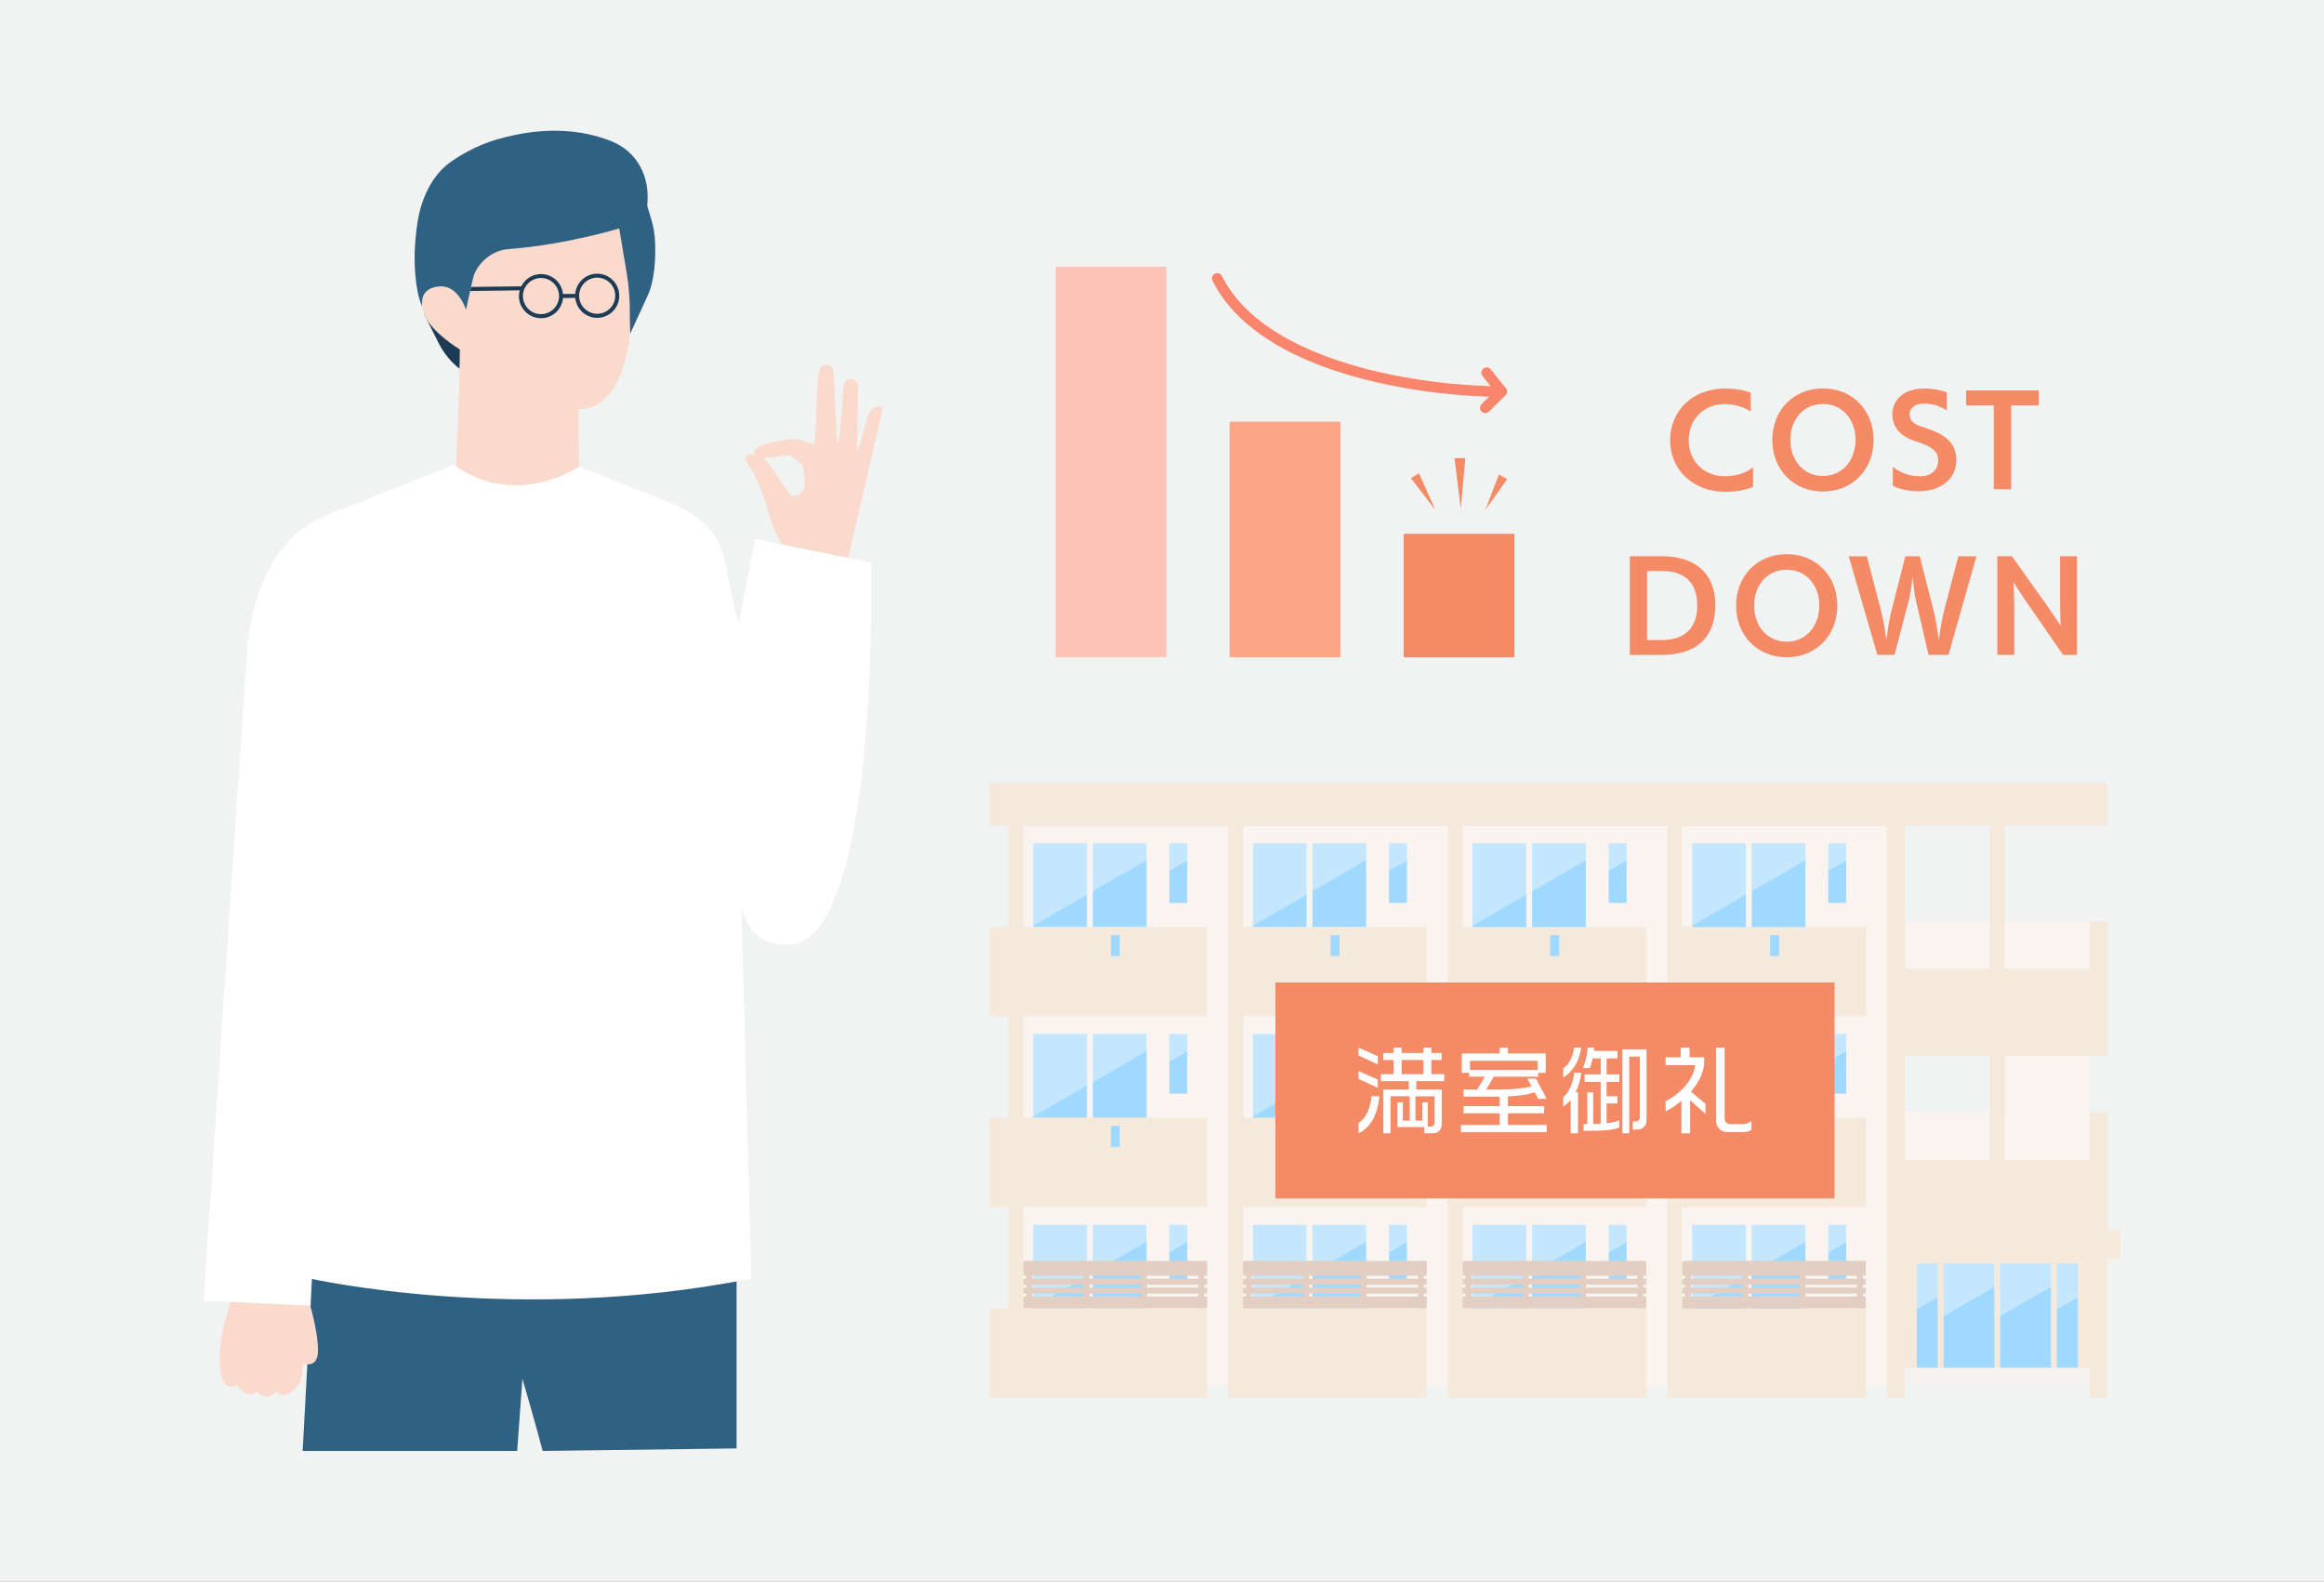 <?xml version="1.0" encoding="UTF-8"?><svg id="b" xmlns="http://www.w3.org/2000/svg" xmlns:xlink="http://www.w3.org/1999/xlink" viewBox="0 0 578.52 393.79"><rect x="0" y="0" width="578.52" height="393.79" fill="#808080" stroke="none"/><defs><linearGradient id="d" x1="473.48" y1="316.66" x2="486.02" y2="338.39" gradientUnits="userSpaceOnUse"><stop offset="0" stop-color="#c4e7fe"/><stop offset=".39" stop-color="#c4e7fe"/><stop offset=".4" stop-color="#a0d9ff"/><stop offset="1" stop-color="#a0d9ff"/></linearGradient><linearGradient id="e" x1="508.36" y1="316.66" x2="520.9" y2="338.39" xlink:href="#d"/><linearGradient id="f" x1="482.94" y1="315.05" x2="497.34" y2="339.99" xlink:href="#d"/><linearGradient id="g" x1="497.04" y1="315.05" x2="511.44" y2="339.99" xlink:href="#d"/><linearGradient id="h" x1="289.56" y1="305.83" x2="297.1" y2="318.89" xlink:href="#d"/><linearGradient id="i" x1="289.56" y1="258.33" x2="297.1" y2="271.39" xlink:href="#d"/><linearGradient id="j" x1="289.56" y1="210.84" x2="297.1" y2="223.9" xlink:href="#d"/><linearGradient id="k" x1="260.07" y1="303.29" x2="282.54" y2="342.22" xlink:href="#d"/><linearGradient id="l" x1="260.07" y1="255.79" x2="282.54" y2="294.72" xlink:href="#d"/><linearGradient id="m" x1="260.07" y1="208.29" x2="282.54" y2="247.22" xlink:href="#d"/><linearGradient id="n" x1="344.23" y1="305.83" x2="351.77" y2="318.89" xlink:href="#d"/><linearGradient id="o" x1="344.23" y1="258.33" x2="351.77" y2="271.39" xlink:href="#d"/><linearGradient id="p" x1="344.23" y1="210.84" x2="351.77" y2="223.9" xlink:href="#d"/><linearGradient id="q" x1="314.74" y1="303.29" x2="337.22" y2="342.22" xlink:href="#d"/><linearGradient id="r" x1="314.74" y1="255.79" x2="337.22" y2="294.72" xlink:href="#d"/><linearGradient id="s" x1="314.74" y1="208.29" x2="337.22" y2="247.22" xlink:href="#d"/><linearGradient id="t" x1="398.9" y1="305.83" x2="406.44" y2="318.89" xlink:href="#d"/><linearGradient id="u" x1="398.9" y1="258.33" x2="406.44" y2="271.39" xlink:href="#d"/><linearGradient id="v" x1="398.9" y1="210.84" x2="406.44" y2="223.9" xlink:href="#d"/><linearGradient id="w" x1="369.42" y1="303.29" x2="391.89" y2="342.22" xlink:href="#d"/><linearGradient id="x" x1="369.42" y1="255.79" x2="391.89" y2="294.72" xlink:href="#d"/><linearGradient id="y" x1="369.42" y1="208.29" x2="391.89" y2="247.22" xlink:href="#d"/><linearGradient id="z" x1="453.58" y1="305.83" x2="461.12" y2="318.89" xlink:href="#d"/><linearGradient id="aa" x1="453.58" y1="258.33" x2="461.12" y2="271.39" xlink:href="#d"/><linearGradient id="ab" x1="453.58" y1="210.84" x2="461.12" y2="223.9" xlink:href="#d"/><linearGradient id="ac" x1="424.09" y1="303.29" x2="446.57" y2="342.22" xlink:href="#d"/><linearGradient id="ad" x1="424.09" y1="255.79" x2="446.57" y2="294.72" xlink:href="#d"/><linearGradient id="ae" x1="424.09" y1="208.29" x2="446.57" y2="247.22" xlink:href="#d"/></defs><g id="c"><polygon points="578.52 393.79 387.85 393.79 134.67 393.79 0 393.79 0 194.99 0 0 239.32 0 477.15 0 578.52 0 578.52 238.02 578.52 393.79" style="fill:#f1f2f2; stroke-width:0px;"/><path d="m105.55,78.13l3.61,7.23c1.25,2.51,3.05,4.72,5.25,6.46h0s.84-10.5.84-10.5l-9.7-3.19Z" style="fill:#1c3c56; stroke-width:0px;"/><path d="m183.36,265.01v95.59l-48.27.63s-6.9-26.86-24.18-78.84l-9.43-28.38,81.88,11Z" style="fill:#2f6183; stroke-width:0px;"/><polygon points="136.1 260.17 128.74 361.23 75.34 361.23 80.84 260.17 136.1 260.17" style="fill:#2f6183; stroke-width:0px;"/><path d="m144.04,101.81l.26,46.64h-32.07l2.14-53.31h0s.1-8.14.1-8.14c-1.81-1.14-3.3-2.25-4.51-3.3-4.16-3.58-5.17-6.58-4.86-8.88,0-.03.01-.06.02-.09.51-3.51,4.06-5.43,4.06-5.43l2.18-21.25,46.19,3.53c.21.85.74,8.39.74,12.05,0,1.89-1.03,7.48-1.03,7.48,1.03,32.81-13.21,30.69-13.21,30.69Z" style="fill:#fadacc; stroke-width:0px;"/><path d="m126.38,62.04c-3.91.29-7.82,3.59-8.68,7.42l-1.71,7.63h0s-1.83-5.86-6.19-5.8c-1.87.03-4.76.75-4.72,4.06l-.03.85c-.91-2.01-1.31-4.49-1.55-6.67-.47-4.21-.4-8.64.45-14.32.65-4.34,2.84-10.68,7.5-14.33,2.4-1.88,7.01-4.65,12.3-6.18,12.28-3.55,21.65-2.2,28.28.39s9.77,8.93,9.11,15.66c-.02.21-.02.41,0,.57,0,0,.54,1.78,1,3.32.54,1.8.85,3.66.93,5.54.16,3.69.01,9.66-1.99,13.74l-4.2,9.15-.1-4.51c.07-3.5-.19-7-.76-10.45l-1.87-11.23s-13.45,4.1-27.78,5.15Z" style="fill:#2f6183; stroke-width:0px;"/><path d="m75.09,318.31l1.9,5.91s2.17,7.05,2.17,11.93-3.79,3.25-3.79,3.25c0,5.42-2.17,6.51-2.17,6.51-2.71,2.71-4.33.54-4.33.54-2.71,2.71-4.88,0-4.88,0-2.71,2.17-4.88-1.62-4.88-1.62-4.34,2.17-4.34-4.88-4.34-4.88-.54-7.05,2.17-14.09,2.17-14.09l1.81-7.42,16.35-.12Z" style="fill:#fadacc; stroke-width:0px;"/><path d="m218.7,101.22c-1.35-.09-1.94.84-2.48,2.08-.2.46-.55,1.54-.9,2.66-.74,2.4-.6,3.69-1.84,5.88v.04s-.06-.01-.14-.03l.25-15.64c.06-1.77-2.23-2.53-3.22-1.06-.96,1.42-.34,9.23-1.94,15.6l-1-18.25c-.09-1.77-2.44-2.33-3.3-.78-1.06,1.91-.63,13.75-1.44,19.04l-3.02-1.12c-1.95-.89-8.4.33-11.05,1.77l-.64.55c-.36.37-.4.86-.23,1.27l-.58-.1c-.56-.09-1.1.07-1.45.45h0c-.49.52.11,1.61.6,2.25,2.13,2.75,3.91,8.35,4.28,9.18,0,0,1.33,5.45,2.76,8.07l1.98,3.65s-2.73,11.9-6.19,34.99c-.94,6.25,15.21,7.46,15.21,7.46l6.19-37.66,9.09-39.38c.12-.65-.33-.89-.94-.93Zm-28.84,12.75c3.37.12,5.84-.96,6.88-.56.22.08,3.15,2.3,3.15,2.3l.51,5.08c-.11,1.04-.75,1.97-1.73,2.43-.63.29-1.23.47-1.48.35-1.03-.5-5.9-8.96-7.32-9.6Z" style="fill:#fadacc; stroke-width:0px;"/><path d="m77.31,325.06l-.08-6.75s51.49,11.67,109.81,0l-2.68-99.22s-2.2,16,11.5,16.12c23.4.21,20.92-95.16,20.92-95.16l-28.81-5.84-4.08,21.09c-4.58-15.38-1.16-23.29-16.89-30.07l-22.86-9.04s-15.67,10.75-31.14-.47l-27.31,10.81c-10.19,3.45-15.64,8.25-19.82,17.53-2.53,5.62-3.93,11.68-4.34,17.83l-10.84,161.93,26.64,1.24Z" style="fill:#fff; stroke-width:0px;"/><path d="m117.26,71.44l12.5-.16c.9-1.79,2.74-3.04,4.88-3.05,2.86-.02,5.23,2.16,5.5,4.96l3.05-.02c.24-2.8,2.58-5.01,5.44-5.03,3.03-.02,5.51,2.43,5.53,5.46s-2.43,5.51-5.46,5.53c-2.86.02-5.23-2.16-5.5-4.96l-3.05.02c-.24,2.8-2.58,5.01-5.44,5.03-3.03.02-5.51-2.43-5.53-5.46,0-.51.07-1.01.2-1.48l-12.34.17.22-1Zm31.43,6.68c2.48-.02,4.48-2.05,4.47-4.53-.02-2.48-2.05-4.48-4.53-4.47-2.48.02-4.48,2.05-4.47,4.53.02,2.48,2.05,4.48,4.53,4.47Zm-13.99.09c2.48-.02,4.48-2.05,4.47-4.53-.02-2.48-2.05-4.48-4.53-4.47-2.48.02-4.48,2.05-4.47,4.53.02,2.48,2.05,4.48,4.53,4.47Z" style="fill:#1c3c56; stroke-width:0px;"/><rect x="349.41" y="132.9" width="27.57" height="30.74" style="fill:#f48b66; stroke-width:0px;"/><rect x="306.1" y="104.98" width="27.57" height="58.66" style="fill:#fda589; stroke-width:0px;"/><rect x="262.8" y="66.41" width="27.57" height="97.22" style="fill:#fbc4b6; stroke-width:0px;"/><path d="m303.01,69.32c11.39,22.75,51.76,28.16,70.82,28.16l-3.76-4.7" style="fill:none; stroke:#f9856c; stroke-linecap:round; stroke-linejoin:round; stroke-width:2.63px;"/><line x1="373.83" y1="97.48" x2="369.74" y2="101.54" style="fill:none; stroke:#f9856c; stroke-linecap:round; stroke-linejoin:round; stroke-width:2.63px;"/><polygon points="364.77 114.04 363.63 126.66 362.09 114.08 364.77 114.04 364.77 114.04" style="fill:#f48b66; stroke-width:0px;"/><polygon points="375.2 119.27 369.74 126.97 373.12 118.15 375.2 119.27 375.2 119.27" style="fill:#f48b66; stroke-width:0px;"/><polygon points="353.25 117.84 357.32 126.97 351.22 119.05 353.25 117.84 353.25 117.84" style="fill:#f48b66; stroke-width:0px;"/><path d="m436.4,121.16c-1.85.9-4.45,1.27-7.02,1.27-7.86,0-13.63-5.4-13.63-12.85s5.78-12.85,13.63-12.85c2.17,0,4.71.32,6.44,1.07v4.71c-1.7-1.27-4.27-1.91-6.47-1.91-5.23,0-8.98,3.78-8.98,8.98s3.75,8.98,8.98,8.98c2.71,0,5.37-.78,7.05-2.25v4.85Z" style="fill:#f48b66; stroke-width:0px;"/><path d="m441.19,109.52c0-7.42,5.29-12.82,12.59-12.82s12.62,5.4,12.62,12.82-5.31,12.85-12.62,12.85-12.59-5.43-12.59-12.85Zm20.71,0c0-5.26-3.41-8.95-8.12-8.95s-8.09,3.7-8.09,8.95,3.41,8.98,8.09,8.98,8.12-3.73,8.12-8.98Z" style="fill:#f48b66; stroke-width:0px;"/><path d="m471.19,116.25c2.83,2.2,5.34,2.31,7.02,2.31,2.22,0,4.27-1.3,4.27-4.04,0-1.99-1.36-3.32-5.46-4.62-4.07-1.21-5.95-3.64-5.95-6.73,0-3.61,2.8-6.44,7.88-6.44,2.17,0,4.45.43,5.69.95v4.51c-1.91-1.24-3.75-1.7-5.75-1.7-2.51,0-3.52,1.33-3.52,2.66s.69,2.37,2.97,3.06c3.9,1.24,8.66,2.89,8.66,8.32,0,4.97-4.25,7.77-9.21,7.77-2.37,0-4.68-.38-6.61-1.36v-4.68Z" style="fill:#f48b66; stroke-width:0px;"/><path d="m496.31,121.79v-20.85h-6.87v-3.73h18.08v3.73h-6.87v20.85h-4.33Z" style="fill:#f48b66; stroke-width:0px;"/><path d="m405.72,163.05v-24.58h7.91c8.06,0,13.37,3.99,13.37,12.19s-4.82,12.39-13.49,12.39h-7.8Zm8-3.7c5.29,0,8.78-2.66,8.78-8.58,0-6.24-3.7-8.61-8.78-8.61h-3.7v17.18h3.7Z" style="fill:#f48b66; stroke-width:0px;"/><path d="m432.17,150.78c0-7.42,5.29-12.82,12.59-12.82s12.62,5.4,12.62,12.82-5.31,12.85-12.62,12.85-12.59-5.43-12.59-12.85Zm20.71,0c0-5.26-3.41-8.95-8.12-8.95s-8.09,3.7-8.09,8.95,3.41,8.98,8.09,8.98,8.12-3.73,8.12-8.98Z" style="fill:#f48b66; stroke-width:0px;"/><path d="m480.07,163.03l-3.15-13.6c-.4-1.68-.66-4.39-.84-5.83-.14,1.42-.46,4.25-.92,5.95l-3.55,13.49h-4.27l-7.13-24.55h4.51l3.61,13.81c.75,2.89.98,5.29,1.24,7.05.23-1.65.58-4.48,1.21-7.05l3.52-13.81h3.58l3.52,13.78c.46,1.76.92,4.88,1.24,7.05.32-2.02.66-4.82,1.24-7.02l3.61-13.81h4.51l-6.96,24.55h-4.97Z" style="fill:#f48b66; stroke-width:0px;"/><path d="m513.57,163.05l-9.24-13.37c-.87-1.21-3.09-4.71-3.09-4.71,0,0,.17,4.1.17,5.72v12.36h-4.22v-24.58h3.64l8.87,12.48c.98,1.36,3.26,4.85,3.26,4.85,0,0-.14-4.45-.14-6.01v-11.32h4.22v24.58h-3.47Z" style="fill:#f48b66; stroke-width:0px;"/><rect x="474.18" y="302.53" width="46" height="40.38" style="fill:#f5e9dc; stroke-width:0px;"/><rect x="474.17" y="276.95" width="46.01" height="11.87" style="fill:#f9f4ef; stroke-width:0px;"/><rect x="499.03" y="262.85" width="21.15" height="25.98" transform="translate(1019.22 551.68) rotate(180)" style="fill:#f9f4ef; stroke-width:0px;"/><rect x="474.17" y="229.33" width="46.01" height="11.87" style="fill:#f9f4ef; stroke-width:0px;"/><rect x="251.02" y="205.65" width="54.67" height="139.36" transform="translate(556.72 550.67) rotate(180)" style="fill:#f9f4ef; stroke-width:0px;"/><rect x="305.7" y="205.65" width="54.67" height="139.36" transform="translate(666.07 550.67) rotate(180)" style="fill:#f9f4ef; stroke-width:0px;"/><rect x="360.37" y="205.65" width="54.67" height="139.36" transform="translate(775.42 550.67) rotate(180)" style="fill:#f9f4ef; stroke-width:0px;"/><rect x="415.04" y="205.65" width="54.67" height="139.36" transform="translate(884.76 550.67) rotate(180)" style="fill:#f9f4ef; stroke-width:0px;"/><polygon points="520.19 345.02 474.18 345.02 474.2 340.56 520.2 340.56 520.19 345.02" style="fill:#f4f3f2; stroke-width:0px;"/><rect x="477.15" y="314.53" width="5.19" height="25.98" style="fill:url(#d); stroke-width:0px;"/><rect x="512.03" y="314.53" width="5.2" height="25.98" style="fill:url(#e); stroke-width:0px;"/><rect x="483.83" y="314.53" width="12.62" height="25.98" style="fill:url(#f); stroke-width:0px;"/><rect x="497.93" y="314.53" width="12.62" height="25.98" style="fill:url(#g); stroke-width:0px;"/><rect x="291.1" y="304.94" width="4.45" height="14.84" style="fill:url(#h); stroke-width:0px;"/><rect x="291.1" y="257.44" width="4.45" height="14.84" style="fill:url(#i); stroke-width:0px;"/><rect x="291.1" y="209.94" width="4.45" height="14.84" style="fill:url(#j); stroke-width:0px;"/><path d="m272.05,304.94v35.62h13.36v-35.62h-13.36Zm-14.84,35.62h13.36v-35.62h-13.36v35.62Z" style="fill:url(#k); stroke-width:0px;"/><path d="m272.05,257.44v35.62h13.36v-35.62h-13.36Zm-14.84,35.62h13.36v-35.62h-13.36v35.62Z" style="fill:url(#l); stroke-width:0px;"/><path d="m272.05,209.94v35.62h13.36v-35.62h-13.36Zm-14.84,35.62h13.36v-35.62h-13.36v35.62Z" style="fill:url(#m); stroke-width:0px;"/><rect x="345.77" y="304.94" width="4.45" height="14.84" style="fill:url(#n); stroke-width:0px;"/><rect x="345.77" y="257.44" width="4.45" height="14.84" style="fill:url(#o); stroke-width:0px;"/><rect x="345.77" y="209.94" width="4.45" height="14.84" style="fill:url(#p); stroke-width:0px;"/><path d="m326.72,304.94v35.62h13.36v-35.62h-13.36Zm-14.84,35.62h13.36v-35.62h-13.36v35.62Z" style="fill:url(#q); stroke-width:0px;"/><path d="m326.72,257.44v35.62h13.36v-35.62h-13.36Zm-14.84,35.62h13.36v-35.62h-13.36v35.62Z" style="fill:url(#r); stroke-width:0px;"/><path d="m326.72,209.94v35.62h13.36v-35.62h-13.36Zm-14.84,35.62h13.36v-35.62h-13.36v35.62Z" style="fill:url(#s); stroke-width:0px;"/><rect x="400.45" y="304.94" width="4.45" height="14.84" style="fill:url(#t); stroke-width:0px;"/><rect x="400.45" y="257.44" width="4.45" height="14.84" style="fill:url(#u); stroke-width:0px;"/><rect x="400.45" y="209.94" width="4.45" height="14.84" style="fill:url(#v); stroke-width:0px;"/><path d="m381.4,304.94v35.62h13.36v-35.62h-13.36Zm-14.84,35.62h13.36v-35.62h-13.36v35.62Z" style="fill:url(#w); stroke-width:0px;"/><path d="m381.4,257.44v35.62h13.36v-35.62h-13.36Zm-14.84,35.62h13.36v-35.62h-13.36v35.62Z" style="fill:url(#x); stroke-width:0px;"/><path d="m381.4,209.94v35.62h13.36v-35.62h-13.36Zm-14.84,35.62h13.36v-35.62h-13.36v35.62Z" style="fill:url(#y); stroke-width:0px;"/><rect x="455.12" y="304.94" width="4.45" height="14.84" style="fill:url(#z); stroke-width:0px;"/><rect x="455.12" y="257.44" width="4.45" height="14.84" style="fill:url(#aa); stroke-width:0px;"/><rect x="455.12" y="209.94" width="4.45" height="14.84" style="fill:url(#ab); stroke-width:0px;"/><path d="m436.07,304.94v35.62h13.36v-35.62h-13.36Zm-14.84,35.62h13.36v-35.62h-13.36v35.62Z" style="fill:url(#ac); stroke-width:0px;"/><path d="m436.07,257.44v35.62h13.36v-35.62h-13.36Zm-14.84,35.62h13.36v-35.62h-13.36v35.62Z" style="fill:url(#ad); stroke-width:0px;"/><path d="m436.07,209.94v35.62h13.36v-35.62h-13.36Zm-14.84,35.62h13.36v-35.62h-13.36v35.62Z" style="fill:url(#ae); stroke-width:0px;"/><polygon points="310.17 325.76 310.15 313.99 311.62 313.99 311.63 325.76 310.17 325.76" style="fill:#e2cec3; stroke-width:0px;"/><polygon points="324.44 325.76 324.42 313.99 325.89 313.99 325.9 325.76 324.44 325.76" style="fill:#e2cec3; stroke-width:0px;"/><polygon points="338.7 325.76 338.69 313.99 340.15 313.99 340.17 325.76 338.7 325.76" style="fill:#e2cec3; stroke-width:0px;"/><polygon points="352.97 325.76 352.95 313.99 354.42 313.99 354.44 325.76 352.97 325.76" style="fill:#e2cec3; stroke-width:0px;"/><rect x="309.41" y="318.36" width="45.76" height="1.47" style="fill:#e2cec3; stroke-width:0px;"/><rect x="309.41" y="313.92" width="45.76" height="3.69" style="fill:#e2cec3; stroke-width:0px;"/><rect x="309.41" y="320.57" width="45.76" height="1.47" style="fill:#e2cec3; stroke-width:0px;"/><rect x="309.41" y="322.78" width="45.76" height="2.95" style="fill:#e2cec3; stroke-width:0px;"/><polygon points="255.49 325.76 255.48 313.99 256.94 313.99 256.96 325.76 255.49 325.76" style="fill:#e2cec3; stroke-width:0px;"/><polygon points="269.76 325.76 269.74 313.99 271.21 313.99 271.23 325.76 269.76 325.76" style="fill:#e2cec3; stroke-width:0px;"/><polygon points="284.03 325.76 284.01 313.99 285.48 313.99 285.5 325.76 284.03 325.76" style="fill:#e2cec3; stroke-width:0px;"/><polygon points="298.3 325.76 298.28 313.99 299.75 313.99 299.76 325.76 298.3 325.76" style="fill:#e2cec3; stroke-width:0px;"/><rect x="254.73" y="318.36" width="45.76" height="1.47" style="fill:#e2cec3; stroke-width:0px;"/><rect x="254.73" y="313.92" width="45.76" height="3.69" style="fill:#e2cec3; stroke-width:0px;"/><rect x="254.73" y="320.57" width="45.76" height="1.47" style="fill:#e2cec3; stroke-width:0px;"/><rect x="254.73" y="322.78" width="45.76" height="2.95" style="fill:#e2cec3; stroke-width:0px;"/><polygon points="364.81 325.76 364.79 313.99 366.26 313.99 366.28 325.76 364.81 325.76" style="fill:#e2cec3; stroke-width:0px;"/><polygon points="379.08 325.76 379.06 313.99 380.53 313.99 380.55 325.76 379.08 325.76" style="fill:#e2cec3; stroke-width:0px;"/><polygon points="393.35 325.76 393.33 313.99 394.8 313.99 394.81 325.76 393.35 325.76" style="fill:#e2cec3; stroke-width:0px;"/><polygon points="407.62 325.76 407.6 313.99 409.07 313.99 409.08 325.76 407.62 325.76" style="fill:#e2cec3; stroke-width:0px;"/><rect x="364.05" y="318.36" width="45.76" height="1.47" style="fill:#e2cec3; stroke-width:0px;"/><rect x="364.05" y="313.92" width="45.76" height="3.69" style="fill:#e2cec3; stroke-width:0px;"/><rect x="364.05" y="320.57" width="45.76" height="1.47" style="fill:#e2cec3; stroke-width:0px;"/><rect x="364.05" y="322.78" width="45.76" height="2.95" style="fill:#e2cec3; stroke-width:0px;"/><polygon points="419.46 325.76 419.44 313.99 420.91 313.99 420.92 325.76 419.46 325.76" style="fill:#e2cec3; stroke-width:0px;"/><polygon points="433.73 325.76 433.71 313.99 435.18 313.99 435.19 325.76 433.73 325.76" style="fill:#e2cec3; stroke-width:0px;"/><polygon points="447.99 325.76 447.98 313.99 449.44 313.99 449.46 325.76 447.99 325.76" style="fill:#e2cec3; stroke-width:0px;"/><polygon points="462.26 325.76 462.24 313.99 463.71 313.99 463.73 325.76 462.26 325.76" style="fill:#e2cec3; stroke-width:0px;"/><rect x="418.7" y="318.36" width="45.76" height="1.47" style="fill:#e2cec3; stroke-width:0px;"/><rect x="418.7" y="313.92" width="45.76" height="3.69" style="fill:#e2cec3; stroke-width:0px;"/><rect x="418.7" y="320.57" width="45.76" height="1.47" style="fill:#e2cec3; stroke-width:0px;"/><rect x="418.7" y="322.78" width="45.76" height="2.95" style="fill:#e2cec3; stroke-width:0px;"/><path d="m524.64,306.15v-15.84s0,0,0,0v-1.48h0v-11.87h-4.45v11.87h-21.15v-25.98h25.6v-20.16s0,0,0,0v-1.48h0v-11.87h-4.45v11.87h-21.15v-35.58h25.6v-10.64H246.33v10.64h4.69v25.1h-4.69v22.26h4.69v25.23h-4.69v22.26h4.69v25.23h-4.69v22.26h54.17v-22.26h-45.77v-25.23h45.77v-22.26h-45.77v-25.23h45.77v-22.26h-45.77v-25.1h50.96v142.36h49.48v-22.26h-45.77v-25.23h45.77v-22.26h-45.77v-25.23h45.77v-22.26h-45.77v-25.1h50.96v142.36h49.48v-22.26h-45.77v-25.23h45.77v-22.26h-45.77v-25.23h45.77v-22.26h-45.77v-25.1h50.96v142.36h49.48v-22.26h-45.77v-25.23h45.77v-22.26h-45.77v-25.23h45.77v-22.26h-45.77v-25.1h50.96v142.36h4.45v-34.54h46.01v34.54h4.45v-34.54h3.21v-7.29h-3.21Zm-248.09-25.82h2.23v5.2h-2.23v-5.2Zm0-47.5h2.23v5.2h-2.23v-5.2Zm54.67,47.5h2.23v5.2h-2.23v-5.2Zm0-47.5h2.23v5.2h-2.23v-5.2Zm54.67,47.5h2.23v5.2h-2.23v-5.2Zm0-47.5h2.23v5.2h-2.23v-5.2Zm54.76,47.5h2.23v5.2h-2.23v-5.2Zm0-47.5h2.23v5.2h-2.23v-5.2Zm33.52,73.32v-15.84,15.84s0,0,0,0Zm21.15-17.32h-21.15v-46.14,20.16h21.15v25.98Zm0-47.62h-21.15v-35.58h21.15v35.58Z" style="fill:#f5e9dc; stroke-width:0px;"/><rect x="317.49" y="244.6" width="139.19" height="53.76" style="fill:#f48b66; stroke-width:0px;"/><path d="m338.19,262.79v-1.97l4.79,2.13v2.04l-4.79-2.2Zm0,5.81v-1.94l4.79,2.11v2.06l-4.79-2.23Zm0,13.55v-2.56c1.87-1.21,2.94-3.65,3.22-6.68h1.97c-.36,4.05-1.92,7.7-5.19,9.24Zm14.38-12.99v2.09h6.33v8.53c0,1.59-.95,2.37-2.37,2.37h-1.97v-1.56h-6.71v-6.16h1.37v4.57h1.71v-6.07h-4.79v9.22h-1.78v-10.9h6.33v-2.09h-6.97v-1.73h3.2v-3.53h-2.56v-1.75h2.56v-1.33h1.99v1.33h5.43v-1.33h1.97v1.33h2.58v1.75h-2.58v3.53h3.22v1.73h-6.97Zm1.78-5.26h-5.43v3.53h5.43v-3.53Zm2.75,9.03h-4.74v6.07h1.71v-4.57h1.33v6.04h.83c.47,0,.88-.4.88-.9v-6.64Z" style="fill:#fff; stroke-width:0px;"/><path d="m363.67,281.87v-1.8h9.64v-2.91h-8.98v-1.78h8.98v-2.37h-8.98v-1.75h3.39l1.9-3.22h-3.89v-.95h-1.85v-4.83h9.43v-1.42h2.06v1.42h9.41v4.83h-1.9v.95h-11.02l-1.92,3.22h3.25c3.29,0,5.88-.24,8.06-.81l-1.02-1.9h2.13l2.65,5.02h-2.11l-.85-1.61c-1.87.59-4.12.9-6.68,1v2.42h9.01v1.78h-9.01v2.91h9.64v1.8h-21.35Zm19.1-17.77h-16.85v2.25h16.85v-2.25Z" style="fill:#fff; stroke-width:0px;"/><path d="m389.15,268.22v-2.3c1.45-.81,2.49-3.08,2.68-5.09h1.8c-.33,3.03-2.18,6.14-4.48,7.39Zm3.08,3.72h.59v10.21h-1.82v-8.32c-.52.64-1.14,1.18-1.85,1.61v-2.32c1.49-1.04,2.56-3.93,2.72-6.04h1.75c-.12,1.4-.57,3.22-1.4,4.86Zm1.97,9.6v-1.71h.95v-7.87h1.45v7.84c.69,0,1.3-.02,1.87-.05v-10.4h-4.01v-1.87h4.01v-3.96h-2.01c-.19.92-.43,1.75-.71,2.39h-1.75c.59-1.04,1.11-3.51,1.23-5.09h1.63c-.02.28-.05.57-.1.83h5.88v1.87h-2.7v3.96h3.15v1.87h-3.15v3.58h2.7v1.78h-2.7v4.93c1.45-.17,2.37-.4,3.15-.73v1.8c-1.4.62-3.63.83-8.89.83Zm13.34-.31h-1.09v-2.04h.85c.52,0,.92-.43.92-.95v-15.19h-2.65v19.1h-1.71v-20.9h6.02v17.65c0,1.4-1,2.32-2.35,2.32Z" style="fill:#fff; stroke-width:0px;"/><path d="m420.72,273.9v8.25h-2.16v-8.08c-1.23,1.04-2.56,1.94-3.93,2.61v-2.51c3.53-1.8,6.9-5.17,7.35-8.98h-7.35v-1.97h3.77v-2.39h2.18v2.39h3.63v1.87c-.28,2.32-1.54,4.64-3.29,6.68l3.63,3.03v2.51l-3.82-3.41Zm13.25,7.96h-3.91c-1.78,0-2.87-1.33-2.87-2.87v-18.17h2.13v17.68c0,.73.55,1.35,1.3,1.35h3.25c.83,0,1.54-.24,2.11-.76v2.2c-.57.38-1.28.57-2.01.57Z" style="fill:#fff; stroke-width:0px;"/></g></svg>